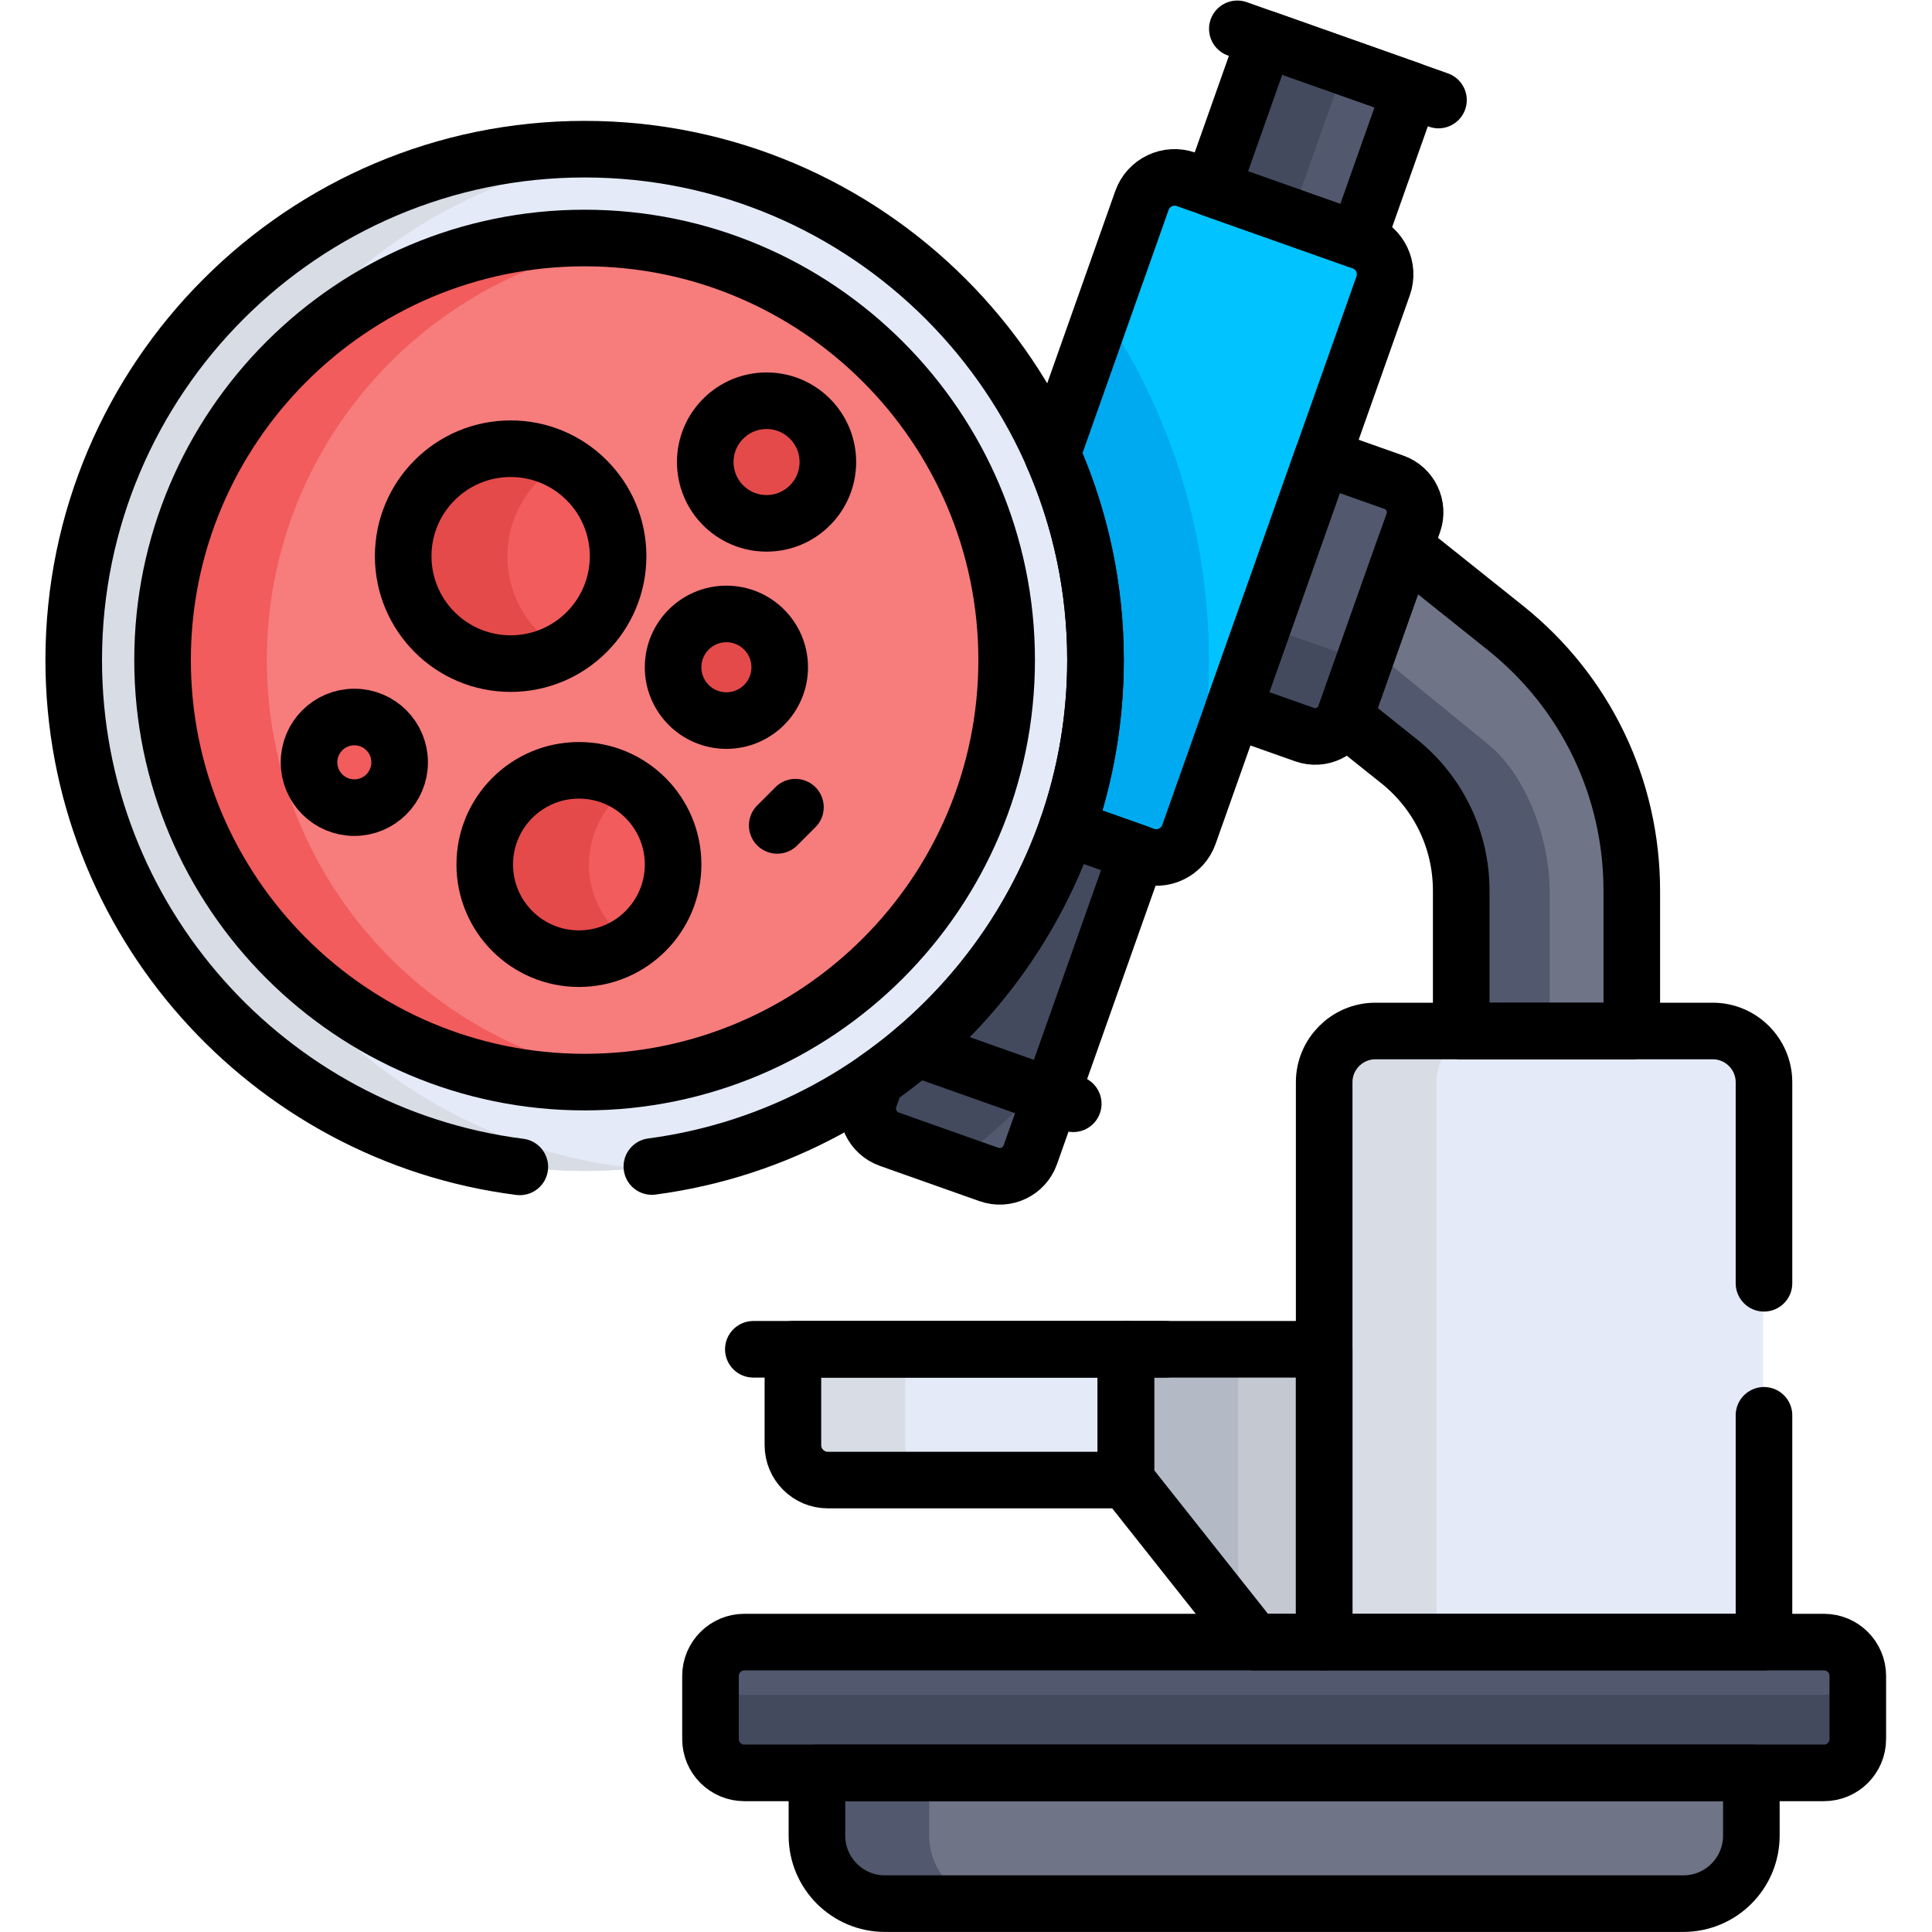 <?xml version="1.0" encoding="UTF-8" standalone="no"?>
<!-- Created with Inkscape (http://www.inkscape.org/) -->

<svg
   version="1.1"
   id="svg8562"
   width="682.667"
   height="682.667"
   viewBox="0 0 682.667 682.667"
   xmlns="http://www.w3.org/2000/svg"
   xmlns:svg="http://www.w3.org/2000/svg">
  <defs
     id="defs8566">
    <clipPath
       clipPathUnits="userSpaceOnUse"
       id="clipPath8576">
      <path
         d="M 0,512 H 512 V 0 H 0 Z"
         id="path8574" />
    </clipPath>
  </defs>
  <g
     id="g8568"
     transform="matrix(1.333,0,0,-1.333,0,682.667)">
    <g
       id="g8570">
      <g
         id="g8572"
         clip-path="url(#clipPath8576)">
        <g
           id="g8578"
           transform="translate(209.944,154.464)">
          <path
             d="m 0,0 v -25.402 c 0,-5.116 4.146,-9.263 9.263,-9.263 H 90.266 V 0 Z"
             style="fill:#e4eaf8;fill-opacity:1;fill-rule:nonzero;stroke:none"
             id="path8580" />
        </g>
        <g
           id="g8582"
           transform="translate(239.944,129.061)">
          <path
             d="M 0,0 V 25.402 H -30 V 0 c 0,-5.115 4.146,-9.263 9.263,-9.263 h 30 C 4.146,-9.263 0,-5.115 0,0"
             style="fill:#d8dce5;fill-opacity:1;fill-rule:nonzero;stroke:none"
             id="path8584" />
        </g>
        <g
           id="g8586"
           transform="translate(298.21,154.464)">
          <path
             d="M 0,0 V -34.665 L 34.028,-79.619 H 54.562 V 0 Z"
             style="fill:#c3c8d1;fill-opacity:1;fill-rule:nonzero;stroke:none"
             id="path8588" />
        </g>
        <g
           id="g8590"
           transform="translate(328.21,154.464)">
          <path
             d="M 0,0 H -30 V -34.665 L 0,-74.296 Z"
             style="fill:#b3bac6;fill-opacity:1;fill-rule:nonzero;stroke:none"
             id="path8592" />
        </g>
        <g
           id="g8594"
           transform="translate(387.098,276.011)">
          <path
             d="M 0,0 V -40.178 H 45.215 V 0 c 0,27.275 -12.222,52.68 -33.533,69.701 L -15.001,91.013 -30.749,46.525 c -0.073,-0.207 -0.161,-0.405 -0.248,-0.602 L -16.536,34.372 C -6.026,25.979 0,13.45 0,0"
             style="fill:#707487;fill-opacity:1;fill-rule:nonzero;stroke:none"
             id="path8596" />
        </g>
        <g
           id="g8598"
           transform="translate(394.228,315.021)">
          <path
             d="M 0,0 -31.452,25.674 -37.88,7.516 C -37.953,7.309 -38.041,7.11 -38.128,6.913 l 14.461,-11.551 c 10.51,-8.393 16.536,-20.922 16.536,-34.372 V -79.188 H 16.536 V -39.01 C 16.536,-25.56 10.509,-8.394 0,0"
             style="fill:#52586d;fill-opacity:1;fill-rule:nonzero;stroke:none"
             id="path8600" />
        </g>
        <g
           id="g8602"
           transform="translate(370.011,385.518)">
          <path
             d="m 0,0 -19.676,6.966 -24.637,-69.597 19.676,-6.966 c 4.573,-1.618 9.591,0.777 11.21,5.349 L 5.349,-11.209 C 6.967,-6.637 4.572,-1.618 0,0"
             style="fill:#52586d;fill-opacity:1;fill-rule:nonzero;stroke:none"
             id="path8604" />
        </g>
        <g
           id="g8606"
           transform="translate(352.971,339.857)">
          <path
             d="m 0,0 -18.896,6.689 -8.376,-23.66 19.675,-6.966 c 4.573,-1.618 9.591,0.777 11.21,5.349 L 11.265,3.028 C 8.576,-0.12 4.137,-1.464 0,0"
             style="fill:#434a5e;fill-opacity:1;fill-rule:nonzero;stroke:none"
             id="path8608" />
        </g>
        <g
           id="g8610"
           transform="translate(281.656,293.037)">
          <path
             d="m 0,0 c -9.493,-27.192 -25.487,-48.315 -48.708,-64.501 l -2.687,-7.398 c -1.587,-4.483 0.76,-9.404 5.244,-10.991 l 26.388,-9.341 c 4.484,-1.587 9.405,0.76 10.992,5.244 l 28.323,80.011 z"
             style="fill:#52586d;fill-opacity:1;fill-rule:nonzero;stroke:none"
             id="path8612" />
        </g>
        <g
           id="g8614"
           transform="translate(281.653,230.821)">
          <path
             d="M 0,0 19.555,55.24 0.003,62.216 C -9.49,35.023 -25.484,13.9 -48.705,-2.286 l -2.688,-7.397 c -1.586,-4.483 0.761,-9.404 5.245,-10.991 l 17.506,-6.197 C -18.064,-19.071 -8.448,-10.044 0,0"
             style="fill:#434a5e;fill-opacity:1;fill-rule:nonzero;stroke:none"
             id="path8616" />
        </g>
        <g
           id="g8618"
           transform="translate(359.46,447.892)">
          <path
             d="m 0,0 14.224,40.18 -39.03,13.816 -14.223,-40.18 z"
             style="fill:#52586d;fill-opacity:1;fill-rule:nonzero;stroke:none"
             id="path8620" />
        </g>
        <g
           id="g8622"
           transform="translate(356.299,494.225)">
          <path
             d="m 0,0 -21.645,7.663 -14.223,-40.18 21.644,-7.663 z"
             style="fill:#434a5e;fill-opacity:1;fill-rule:nonzero;stroke:none"
             id="path8624" />
        </g>
        <g
           id="g8626"
           transform="translate(216.315,44.181)">
          <path
             d="m 0,0 v -18.628 c 0,-9.961 8.076,-18.037 18.038,-18.037 h 211.616 c 9.961,0 18.037,8.076 18.037,18.037 l 0,18.628 z"
             style="fill:#707487;fill-opacity:1;fill-rule:nonzero;stroke:none"
             id="path8628" />
        </g>
        <g
           id="g8630"
           transform="translate(246.315,25.553)">
          <path
             d="M 0,0 V 18.628 H -30 V 0 c 0,-9.961 8.076,-18.037 18.038,-18.037 h 30 C 8.076,-18.037 0,-9.961 0,0"
             style="fill:#52586d;fill-opacity:1;fill-rule:nonzero;stroke:none"
             id="path8632" />
        </g>
        <g
           id="g8634"
           transform="translate(467.354,74.845)">
          <path
             d="m 0,0 v 150.424 c 0,7.46 -6.104,13.564 -13.564,13.564 h -89.455 c -7.46,0 -13.564,-6.104 -13.564,-13.564 V 0 Z"
             style="fill:#e4eaf8;fill-opacity:1;fill-rule:nonzero;stroke:none"
             id="path8636" />
        </g>
        <g
           id="g8638"
           transform="translate(394.336,238.833)">
          <path
             d="m 0,0 h -30 c -7.46,0 -13.564,-6.104 -13.564,-13.564 v -150.424 h 30 V -13.564 C -13.564,-6.104 -7.46,0 0,0"
             style="fill:#d8dce5;fill-opacity:1;fill-rule:nonzero;stroke:none"
             id="path8640" />
        </g>
        <g
           id="g8642"
           transform="translate(360.806,448.074)">
          <path
             d="m 0,0 -46.615,16.501 c -4.782,1.693 -10.032,-0.812 -11.726,-5.594 l -24.496,-69.319 c 7.384,-16.703 10.186,-33.094 10.186,-52.5 0,-15.591 -3.013,-31.255 -7.883,-45.206 l 22.576,-7.284 c 4.783,-1.694 10.032,0.811 11.726,5.594 L 5.594,-11.726 C 7.287,-6.943 4.782,-1.693 0,0"
             style="fill:#00c3ff;fill-opacity:1;fill-rule:nonzero;stroke:none"
             id="path8644" />
        </g>
        <g
           id="g8646"
           transform="translate(292.099,429.646)">
          <path
             d="m 0,0 -14.13,-39.983 c 7.384,-16.704 10.186,-33.094 10.186,-52.5 0,-15.591 -3.013,-31.255 -7.883,-45.206 l 22.576,-7.285 c 3.608,-1.277 7.48,-0.163 9.892,2.513 5.005,15.767 7.714,32.547 7.714,49.949 C 28.355,-58.268 17.894,-26.422 0,0"
             style="fill:#00aaf0;fill-opacity:1;fill-rule:nonzero;stroke:none"
             id="path8648" />
        </g>
        <g
           id="g8650"
           transform="translate(483.254,76.845)">
          <path
             d="m 0,0 h -286.186 c -4.953,0 -8.968,-4.015 -8.968,-8.968 v -16.728 c 0,-4.953 4.015,-8.968 8.968,-8.968 H 0 c 4.953,0 8.969,4.015 8.969,8.968 V -8.968 C 8.969,-4.015 4.953,0 0,0"
             style="fill:#52586d;fill-opacity:1;fill-rule:nonzero;stroke:none"
             id="path8652" />
        </g>
        <g
           id="g8654"
           transform="translate(483.254,62.835)">
          <path
             d="m 0,0 h -286.186 c -4.278,0 -7.849,2.997 -8.746,7.005 -0.141,-0.633 -0.222,-1.288 -0.222,-1.963 v -16.729 c 0,-4.953 4.015,-8.967 8.968,-8.967 H 0 c 4.953,0 8.969,4.014 8.969,8.967 V 5.042 c 0,0.675 -0.081,1.33 -0.223,1.963 C 7.85,2.997 4.278,0 0,0"
             style="fill:#434a5e;fill-opacity:1;fill-rule:nonzero;stroke:none"
             id="path8656" />
        </g>
        <g
           id="g8658"
           transform="translate(155.058,201.736)">
          <path
             d="m 0,0 c -74.658,0 -135.397,60.739 -135.397,135.397 0,74.659 60.739,135.398 135.397,135.398 74.658,0 135.396,-60.739 135.396,-135.398 C 135.396,60.739 74.658,0 0,0"
             style="fill:#e4eaf8;fill-opacity:1;fill-rule:nonzero;stroke:none"
             id="path8660" />
        </g>
        <g
           id="g8662"
           transform="translate(46.994,337.135)">
          <path
             d="m 0,0 c 0,70.045 53.466,127.836 121.729,134.71 -4.495,0.453 -9.053,0.686 -13.666,0.686 C 33.405,135.396 -27.334,74.658 -27.334,0 c 0,-74.659 60.739,-135.398 135.397,-135.398 4.613,0 9.171,0.234 13.666,0.686 C 53.466,-127.838 0,-70.047 0,0"
             style="fill:#d8dce5;fill-opacity:1;fill-rule:nonzero;stroke:none"
             id="path8664" />
        </g>
        <g
           id="g8666"
           transform="translate(155.058,448.986)">
          <path
             d="m 0,0 c -61.676,0 -111.852,-50.177 -111.852,-111.853 0,-61.674 50.176,-111.851 111.852,-111.851 61.675,0 111.852,50.177 111.852,111.851 C 111.852,-50.177 61.675,0 0,0"
             style="fill:#f77c7c;fill-opacity:1;fill-rule:nonzero;stroke:none"
             id="path8668" />
        </g>
        <g
           id="g8670"
           transform="translate(70.73,337.134)">
          <path
             d="m 0,0 c 0,57.017 42.884,104.201 98.09,111.005 -4.511,0.556 -9.103,0.848 -13.762,0.848 C 22.652,111.853 -27.523,61.676 -27.523,0 c 0,-61.675 50.175,-111.852 111.851,-111.852 4.659,0 9.251,0.291 13.762,0.847 C 42.884,-104.2 0,-57.017 0,0"
             style="fill:#f25c5c;fill-opacity:1;fill-rule:nonzero;stroke:none"
             id="path8672" />
        </g>
        <g
           id="g8674"
           transform="translate(178.51,282.954)">
          <path
             d="m 0,0 c 0,-13.784 -11.174,-24.959 -24.958,-24.959 -13.784,0 -24.958,11.175 -24.958,24.959 0,13.783 11.174,24.958 24.958,24.958 C -11.174,24.958 0,13.783 0,0"
             style="fill:#f25c5c;fill-opacity:1;fill-rule:nonzero;stroke:none"
             id="path8676" />
        </g>
        <g
           id="g8678"
           transform="translate(156.117,282.954)">
          <path
             d="m 0,0 c 0,8.696 4.451,16.351 11.196,20.818 -3.945,2.614 -8.675,4.14 -13.761,4.14 -13.785,0 -24.958,-11.175 -24.958,-24.958 0,-13.784 11.173,-24.959 24.958,-24.959 5.086,0 9.816,1.526 13.761,4.14 C 4.451,-16.352 0,-8.697 0,0"
             style="fill:#e54a4a;fill-opacity:1;fill-rule:nonzero;stroke:none"
             id="path8680" />
        </g>
        <g
           id="g8682"
           transform="translate(206.764,335.225)">
          <path
             d="m 0,0 c 0,-7.803 -6.324,-14.127 -14.127,-14.127 -7.802,0 -14.127,6.324 -14.127,14.127 0,7.802 6.325,14.127 14.127,14.127 C -6.324,14.127 0,7.802 0,0"
             style="fill:#f25c5c;fill-opacity:1;fill-rule:nonzero;stroke:none"
             id="path8684" />
        </g>
        <g
           id="g8686"
           transform="translate(200.682,335.225)">
          <path
             d="m 0,0 c 0,3.303 1.143,6.333 3.041,8.739 -2.587,3.278 -6.586,5.388 -11.086,5.388 -7.802,0 -14.127,-6.325 -14.127,-14.127 0,-7.803 6.325,-14.127 14.127,-14.127 4.5,0 8.499,2.11 11.086,5.388 C 1.143,-6.334 0,-3.303 0,0"
             style="fill:#e54a4a;fill-opacity:1;fill-rule:nonzero;stroke:none"
             id="path8688" />
        </g>
        <g
           id="g8690"
           transform="translate(163.933,364.669)">
          <path
             d="m 0,0 c 0,-15.728 -12.749,-28.477 -28.477,-28.477 -15.727,0 -28.477,12.749 -28.477,28.477 0,15.728 12.75,28.478 28.477,28.478 C -12.749,28.478 0,15.728 0,0"
             style="fill:#f25c5c;fill-opacity:1;fill-rule:nonzero;stroke:none"
             id="path8692" />
        </g>
        <g
           id="g8694"
           transform="translate(134.503,364.669)">
          <path
             d="m 0,0 c 0,10.735 5.942,20.079 14.715,24.932 -4.08,2.256 -8.77,3.546 -13.762,3.546 -15.727,0 -28.477,-12.75 -28.477,-28.478 0,-15.728 12.75,-28.477 28.477,-28.477 4.992,0 9.682,1.289 13.762,3.545 C 5.942,-20.079 0,-10.734 0,0"
             style="fill:#e54a4a;fill-opacity:1;fill-rule:nonzero;stroke:none"
             id="path8696" />
        </g>
        <g
           id="g8698"
           transform="translate(106.037,310.031)">
          <path
             d="m 0,0 c 0,-6.633 -5.376,-12.009 -12.008,-12.009 -6.633,0 -12.009,5.376 -12.009,12.009 0,6.632 5.376,12.008 12.009,12.008 C -5.376,12.008 0,6.632 0,0"
             style="fill:#f25c5c;fill-opacity:1;fill-rule:nonzero;stroke:none"
             id="path8700" />
        </g>
        <g
           id="g8702"
           transform="translate(219.525,389.614)">
          <path
             d="m 0,0 c 0,-8.973 -7.273,-16.246 -16.246,-16.246 -8.973,0 -16.246,7.273 -16.246,16.246 0,8.973 7.273,16.246 16.246,16.246 C -7.273,16.246 0,8.973 0,0"
             style="fill:#f25c5c;fill-opacity:1;fill-rule:nonzero;stroke:none"
             id="path8704" />
        </g>
        <g
           id="g8706"
           transform="translate(214.558,389.614)">
          <path
             d="m 0,0 c 0,3.165 0.919,6.108 2.483,8.605 -2.872,4.583 -7.953,7.641 -13.761,7.641 -8.973,0 -16.246,-7.273 -16.246,-16.246 0,-8.973 7.273,-16.246 16.246,-16.246 5.808,0 10.889,3.058 13.761,7.641 C 0.919,-6.108 0,-3.165 0,0"
             style="fill:#e54a4a;fill-opacity:1;fill-rule:nonzero;stroke:none"
             id="path8708" />
        </g>
        <g
           id="g8710"
           transform="translate(359.855,448.494)">
          <path
             d="M 0,0 14.064,39.731 -24.529,53.394 -38.594,13.662 Z"
             style="fill:none;stroke:#000000;stroke-width:15;stroke-linecap:round;stroke-linejoin:round;stroke-miterlimit:10;stroke-dasharray:none;stroke-opacity:1"
             id="path8712" />
        </g>
        <g
           id="g8714"
           transform="translate(327.99,504.484)">
          <path
             d="M 0,0 53.316,-18.874"
             style="fill:none;stroke:#000000;stroke-width:15;stroke-linecap:round;stroke-linejoin:round;stroke-miterlimit:10;stroke-dasharray:none;stroke-opacity:1"
             id="path8716" />
        </g>
        <g
           id="g8718"
           transform="translate(369.492,384.294)">
          <path
             d="m 0,0 -18.913,6.695 -23.682,-66.899 18.913,-6.694 c 4.395,-1.557 9.219,0.745 10.776,5.14 L 5.142,-10.774 C 6.697,-6.38 4.396,-1.556 0,0 Z"
             style="fill:none;stroke:#000000;stroke-width:15;stroke-linecap:round;stroke-linejoin:round;stroke-miterlimit:10;stroke-dasharray:none;stroke-opacity:1"
             id="path8720" />
        </g>
        <g
           id="g8722"
           transform="translate(199.693,154.464)">
          <path
             d="M 0,0 H 109.24"
             style="fill:none;stroke:#000000;stroke-width:15;stroke-linecap:round;stroke-linejoin:round;stroke-miterlimit:10;stroke-dasharray:none;stroke-opacity:1"
             id="path8724" />
        </g>
        <g
           id="g8726"
           transform="translate(387.335,276.011)">
          <path
             d="M 0,0 V -37.178 H 45.215 V 0 c 0,27.275 -12.223,52.68 -33.534,69.701 L -15.001,91.013 -30.749,46.525 c -0.074,-0.207 -0.161,-0.405 -0.249,-0.602 L -16.536,34.372 C -6.027,25.979 0,13.45 0,0 Z"
             style="fill:none;stroke:#000000;stroke-width:15;stroke-linecap:round;stroke-linejoin:round;stroke-miterlimit:10;stroke-dasharray:none;stroke-opacity:1"
             id="path8728" />
        </g>
        <g
           id="g8730"
           transform="translate(483.491,76.845)">
          <path
             d="m 0,0 h -286.186 c -4.954,0 -8.968,-4.015 -8.968,-8.968 v -16.728 c 0,-4.953 4.014,-8.968 8.968,-8.968 H 0 c 4.953,0 8.968,4.015 8.968,8.968 V -8.968 C 8.968,-4.015 4.953,0 0,0 Z"
             style="fill:none;stroke:#000000;stroke-width:15;stroke-linecap:round;stroke-linejoin:round;stroke-miterlimit:10;stroke-dasharray:none;stroke-opacity:1"
             id="path8732" />
        </g>
        <g
           id="g8734"
           transform="translate(216.552,42.181)">
          <path
             d="m 0,0 v -16.627 c 0,-9.962 8.076,-18.038 18.038,-18.038 h 211.616 c 9.962,0 18.038,8.076 18.038,18.038 l 0,16.627 z"
             style="fill:none;stroke:#000000;stroke-width:15;stroke-linecap:round;stroke-linejoin:round;stroke-miterlimit:10;stroke-dasharray:none;stroke-opacity:1"
             id="path8736" />
        </g>
        <g
           id="g8738"
           transform="translate(210.181,154.464)">
          <path
             d="m 0,0 v -25.402 c 0,-5.116 4.147,-9.263 9.263,-9.263 H 88.266 V 0 Z"
             style="fill:none;stroke:#000000;stroke-width:15;stroke-linecap:round;stroke-linejoin:round;stroke-miterlimit:10;stroke-dasharray:none;stroke-opacity:1"
             id="path8740" />
        </g>
        <g
           id="g8742"
           transform="translate(298.446,154.464)">
          <path
             d="M 0,0 V -34.665 L 34.029,-77.619 H 52.563 V 0 Z"
             style="fill:none;stroke:#000000;stroke-width:15;stroke-linecap:round;stroke-linejoin:round;stroke-miterlimit:10;stroke-dasharray:none;stroke-opacity:1"
             id="path8744" />
        </g>
        <g
           id="g8746"
           transform="translate(154.966,449.037)">
          <path
             d="m 0,0 c -61.688,0 -111.875,-50.187 -111.875,-111.875 0,-61.688 50.187,-111.875 111.875,-111.875 61.688,0 111.875,50.187 111.875,111.875 C 111.875,-50.187 61.688,0 0,0 Z"
             style="fill:none;stroke:#000000;stroke-width:15;stroke-linecap:round;stroke-linejoin:round;stroke-miterlimit:10;stroke-dasharray:none;stroke-opacity:1"
             id="path8748" />
        </g>
        <g
           id="g8750"
           transform="translate(178.423,282.971)">
          <path
             d="m 0,0 c 0,-13.787 -11.177,-24.964 -24.963,-24.964 -13.787,0 -24.964,11.177 -24.964,24.964 0,13.787 11.177,24.963 24.964,24.963 C -11.177,24.963 0,13.787 0,0 Z"
             style="fill:none;stroke:#000000;stroke-width:15;stroke-linecap:round;stroke-linejoin:round;stroke-miterlimit:10;stroke-dasharray:none;stroke-opacity:1"
             id="path8752" />
        </g>
        <g
           id="g8754"
           transform="translate(206.684,335.252)">
          <path
             d="m 0,0 c 0,-7.804 -6.326,-14.13 -14.131,-14.13 -7.804,0 -14.13,6.326 -14.13,14.13 0,7.804 6.326,14.131 14.13,14.131 C -6.326,14.131 0,7.804 0,0 Z"
             style="fill:none;stroke:#000000;stroke-width:15;stroke-linecap:round;stroke-linejoin:round;stroke-miterlimit:10;stroke-dasharray:none;stroke-opacity:1"
             id="path8756" />
        </g>
        <g
           id="g8758"
           transform="translate(163.843,364.703)">
          <path
             d="m 0,0 c 0,-15.73 -12.752,-28.483 -28.482,-28.483 -15.731,0 -28.484,12.753 -28.484,28.483 0,15.73 12.753,28.482 28.484,28.482 C -12.752,28.482 0,15.73 0,0 Z"
             style="fill:none;stroke:#000000;stroke-width:15;stroke-linecap:round;stroke-linejoin:round;stroke-miterlimit:10;stroke-dasharray:none;stroke-opacity:1"
             id="path8760" />
        </g>
        <g
           id="g8762"
           transform="translate(105.936,310.054)">
          <path
             d="m 0,0 c 0,-6.634 -5.378,-12.011 -12.011,-12.011 -6.634,0 -12.01,5.377 -12.01,12.011 0,6.633 5.376,12.011 12.01,12.011 C -5.378,12.011 0,6.633 0,0 Z"
             style="fill:none;stroke:#000000;stroke-width:15;stroke-linecap:round;stroke-linejoin:round;stroke-miterlimit:10;stroke-dasharray:none;stroke-opacity:1"
             id="path8764" />
        </g>
        <g
           id="g8766"
           transform="translate(219.447,389.653)">
          <path
             d="m 0,0 c 0,-8.975 -7.274,-16.25 -16.249,-16.25 -8.975,0 -16.25,7.275 -16.25,16.25 0,8.975 7.275,16.25 16.25,16.25 C -7.274,16.25 0,8.975 0,0 Z"
             style="fill:none;stroke:#000000;stroke-width:15;stroke-linecap:round;stroke-linejoin:round;stroke-miterlimit:10;stroke-dasharray:none;stroke-opacity:1"
             id="path8768" />
        </g>
        <g
           id="g8770"
           transform="translate(206.024,293.333)">
          <path
             d="M 0,0 4.827,4.827"
             style="fill:none;stroke:#000000;stroke-width:15;stroke-linecap:round;stroke-linejoin:round;stroke-miterlimit:10;stroke-dasharray:none;stroke-opacity:1"
             id="path8772" />
        </g>
        <g
           id="g8774"
           transform="translate(361.042,448.074)">
          <path
             d="m 0,0 -46.614,16.501 c -4.783,1.693 -10.032,-0.812 -11.726,-5.594 l -23.806,-67.249 c 7.384,-16.703 11.496,-35.164 11.496,-54.57 0,-15.591 -2.658,-30.571 -7.529,-44.523 l 20.577,-7.284 c 4.783,-1.693 10.033,0.812 11.726,5.594 L 5.595,-11.726 C 7.288,-6.943 4.783,-1.693 0,0 Z"
             style="fill:none;stroke:#000000;stroke-width:15;stroke-linecap:round;stroke-linejoin:round;stroke-miterlimit:10;stroke-dasharray:none;stroke-opacity:1"
             id="path8776" />
        </g>
        <g
           id="g8778"
           transform="translate(282.863,292.64)">
          <path
             d="m 0,0 c -9.493,-27.192 -27.425,-50.456 -50.645,-66.642 l -1.72,-4.86 c -1.587,-4.482 0.761,-9.403 5.243,-10.99 l 26.389,-9.342 c 4.483,-1.587 9.404,0.761 10.991,5.244 l 28.323,80.012 z"
             style="fill:none;stroke:#000000;stroke-width:15;stroke-linecap:round;stroke-linejoin:round;stroke-miterlimit:10;stroke-dasharray:none;stroke-opacity:1"
             id="path8780" />
        </g>
        <g
           id="g8782"
           transform="translate(242.905,234.265)">
          <path
             d="M 0,0 41.589,-14.722"
             style="fill:none;stroke:#000000;stroke-width:15;stroke-linecap:round;stroke-linejoin:round;stroke-miterlimit:10;stroke-dasharray:none;stroke-opacity:1"
             id="path8784" />
        </g>
        <g
           id="g8786"
           transform="translate(172.794,202.912)">
          <path
             d="m 0,0 c 66.278,8.754 117.598,65.619 117.598,134.25 0,74.674 -60.752,135.426 -135.426,135.426 -74.674,0 -135.425,-60.752 -135.425,-135.426 0,-68.858 51.657,-125.877 118.253,-134.342"
             style="fill:none;stroke:#000000;stroke-width:15;stroke-linecap:round;stroke-linejoin:round;stroke-miterlimit:10;stroke-dasharray:none;stroke-opacity:1"
             id="path8788" />
        </g>
        <g
           id="g8790"
           transform="translate(467.591,171.964)">
          <path
             d="m 0,0 v 53.305 c 0,7.46 -6.104,13.564 -13.564,13.564 h -89.454 c -7.461,0 -13.564,-6.104 -13.564,-13.564 V -95.119 H 0 V -35"
             style="fill:none;stroke:#000000;stroke-width:15;stroke-linecap:round;stroke-linejoin:round;stroke-miterlimit:10;stroke-dasharray:none;stroke-opacity:1"
             id="path8792" />
        </g>
      </g>
    </g>
  </g>
</svg>
